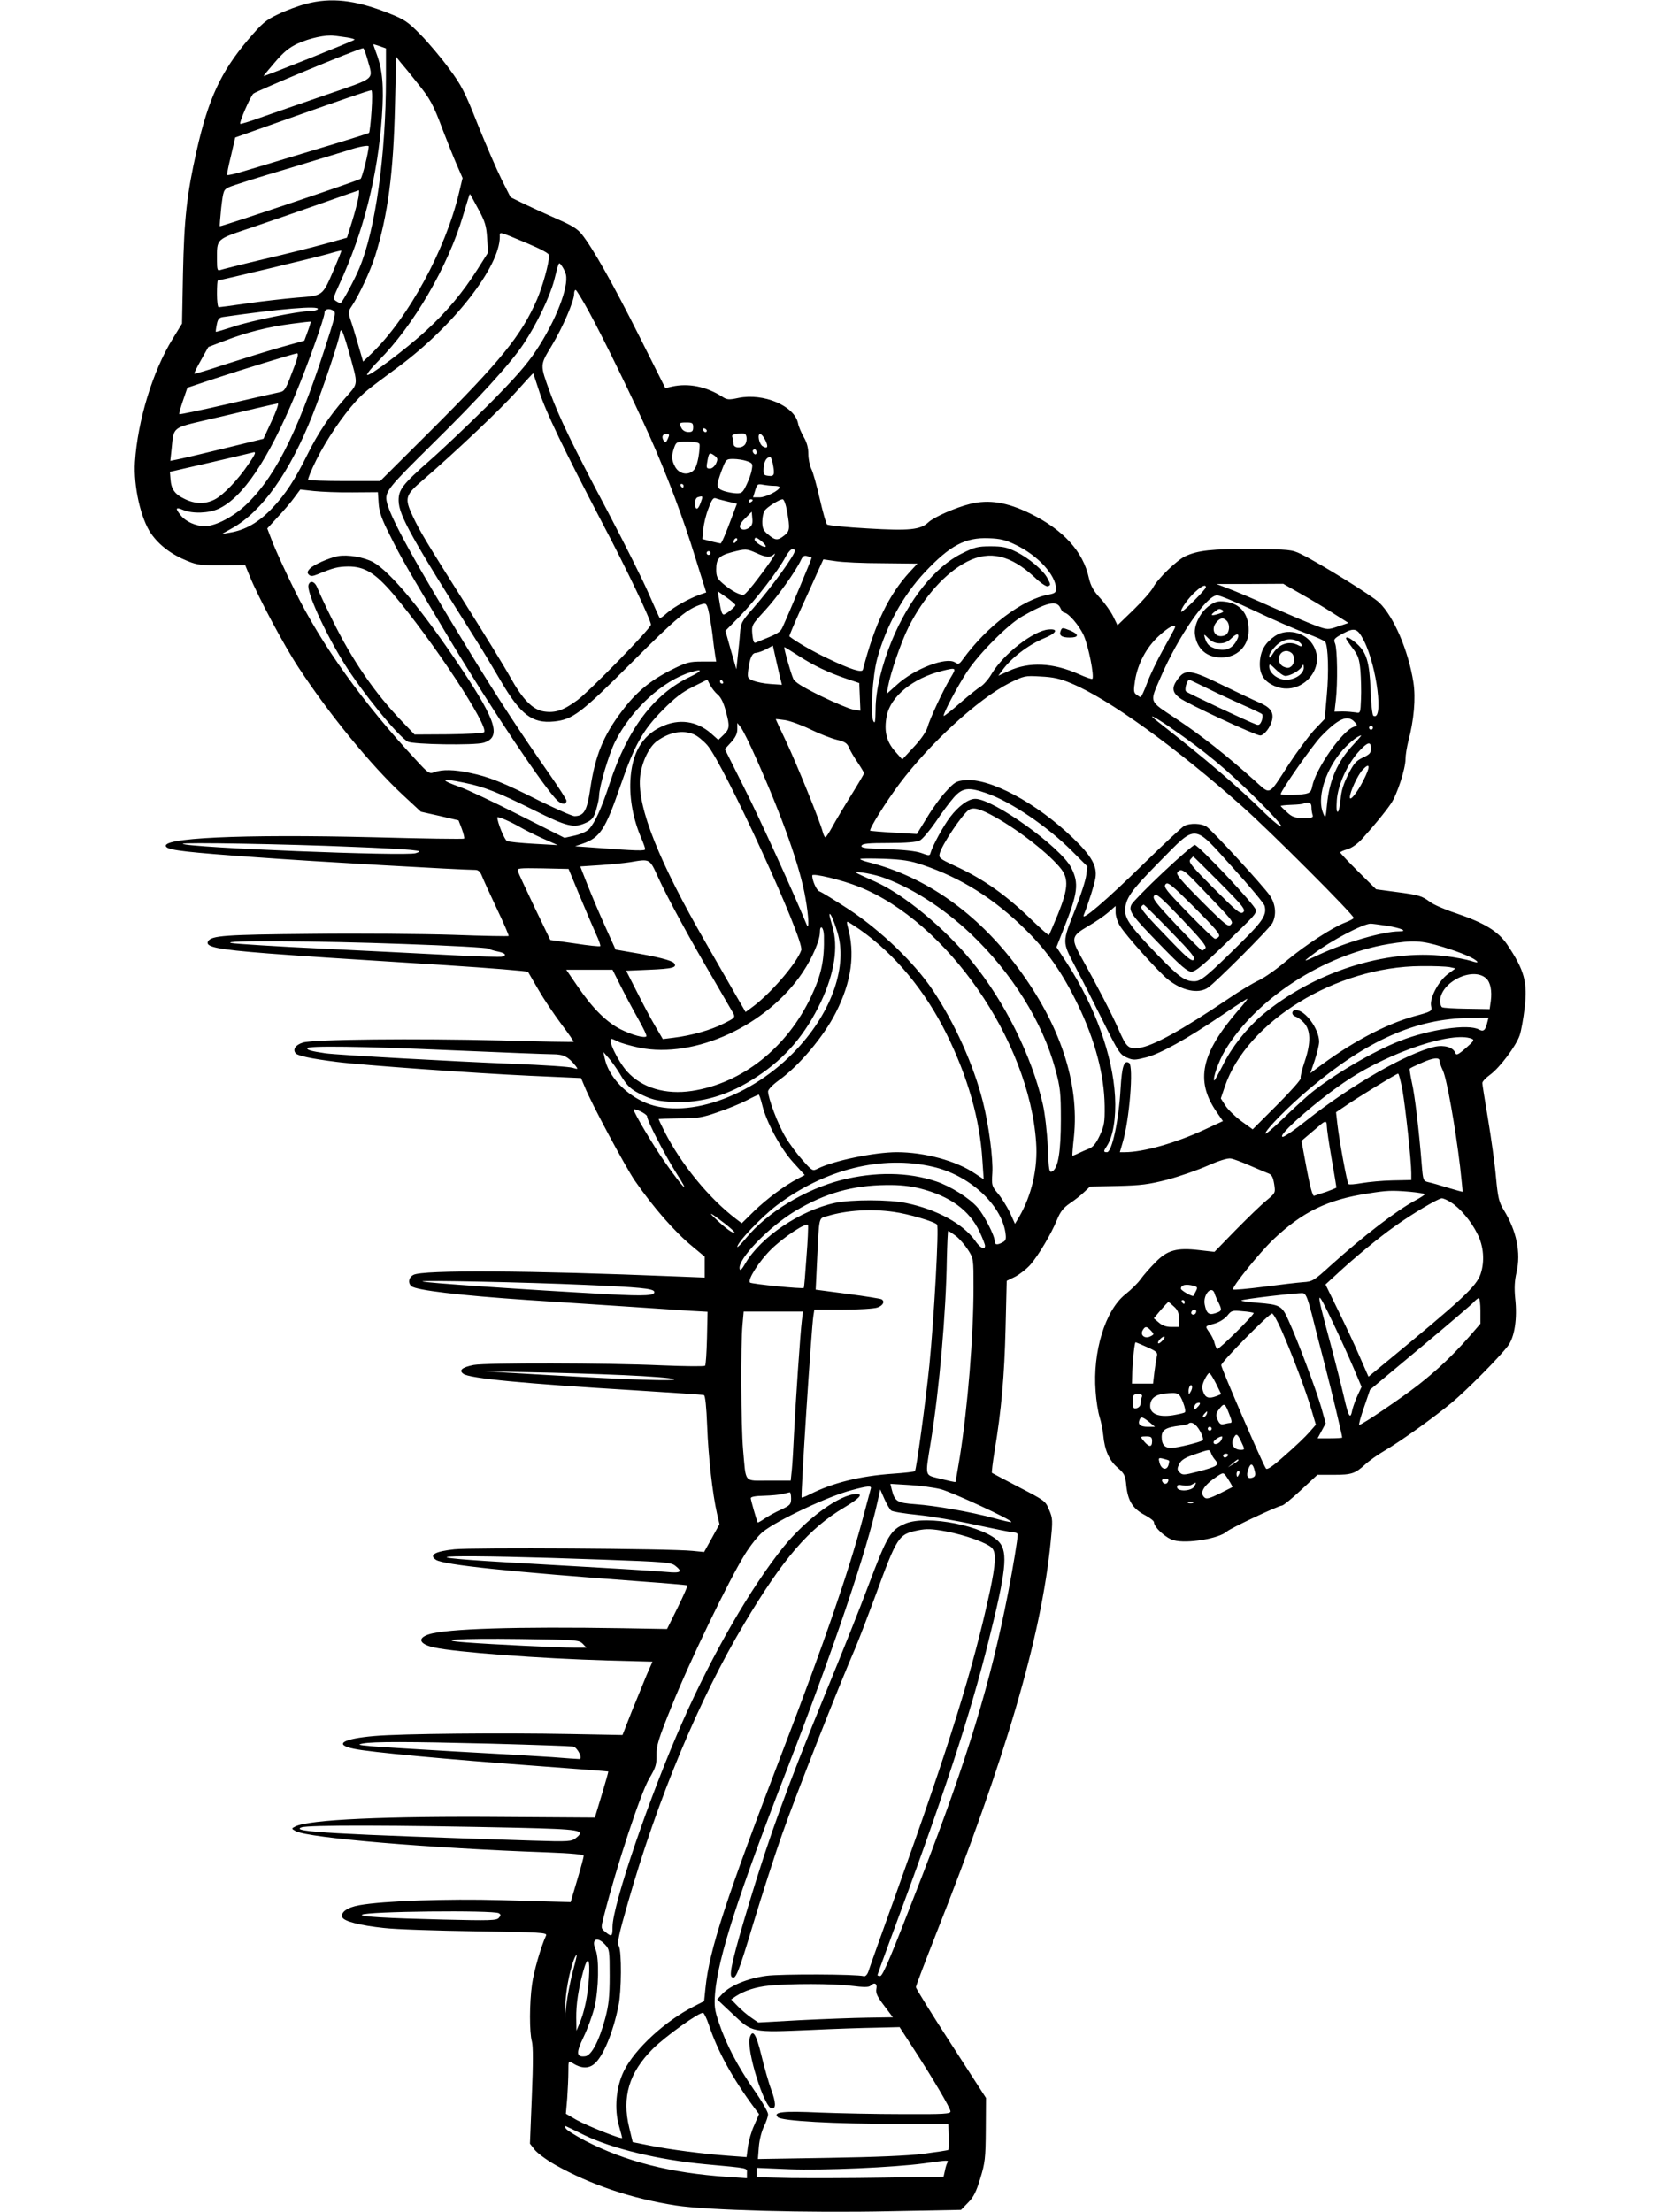 <?xml version="1.0" standalone="no"?>
<!DOCTYPE svg PUBLIC "-//W3C//DTD SVG 20010904//EN"
 "http://www.w3.org/TR/2001/REC-SVG-20010904/DTD/svg10.dtd">
<svg version="1.0" xmlns="http://www.w3.org/2000/svg"
 width="864pt" height="1152pt" viewBox="0 0 864 1152"
 preserveAspectRatio="xMidYMid meet">

<g transform="translate(0,1152) scale(0.1,-0.1)"
fill="#000000" stroke="none">
<path d="M1594 11500 c-39 -10 -104 -34 -145 -54 -66 -31 -83 -46 -159 -135
-141 -167 -205 -307 -266 -576 -51 -228 -65 -352 -71 -640 l-5 -260 -49 -80
c-104 -168 -182 -426 -196 -640 -8 -127 30 -296 84 -374 43 -61 106 -109 191
-143 49 -20 73 -23 178 -22 l121 1 23 -56 c42 -105 181 -366 256 -479 159
-242 375 -506 540 -660 l96 -89 98 -22 98 -23 17 -44 c9 -25 15 -48 12 -51 -3
-3 -214 0 -469 7 -689 17 -1129 -3 -1081 -51 17 -17 115 -28 465 -53 298 -22
1069 -66 1143 -66 16 0 26 -9 35 -32 7 -18 42 -95 78 -171 36 -75 63 -139 61
-141 -2 -2 -132 0 -289 6 -157 5 -490 8 -740 5 -447 -4 -518 -9 -536 -38 -18
-30 45 -43 312 -64 216 -16 285 -21 924 -61 234 -15 427 -31 430 -35 3 -5 27
-47 54 -93 27 -47 80 -126 118 -177 38 -50 67 -93 66 -94 -2 -2 -174 1 -383 7
-439 11 -972 6 -1027 -11 -39 -12 -55 -36 -38 -56 11 -13 80 -28 215 -45 133
-17 720 -59 1004 -72 l267 -12 19 -45 c31 -80 213 -419 261 -489 97 -140 207
-266 298 -341 l66 -55 0 -54 0 -55 -152 6 c-753 31 -1317 35 -1365 8 -25 -13
-30 -43 -10 -59 25 -21 252 -48 607 -72 364 -24 761 -50 845 -56 l90 -5 -3
-137 c-2 -75 -6 -140 -10 -144 -4 -4 -106 -3 -227 2 -283 13 -916 14 -978 2
-61 -12 -79 -28 -54 -46 31 -24 314 -51 892 -86 193 -12 355 -23 361 -25 7 -2
13 -61 17 -162 6 -161 28 -353 51 -454 l13 -56 -40 -73 -40 -72 -61 6 c-118
12 -1148 18 -1240 8 -102 -11 -134 -30 -95 -55 41 -26 382 -62 1079 -113 124
-9 227 -18 230 -20 2 -3 -21 -55 -51 -116 l-55 -111 -230 4 c-552 9 -919 -2
-1011 -32 -61 -20 -49 -51 27 -68 113 -25 556 -58 906 -68 l232 -6 -31 -71
c-16 -39 -51 -125 -78 -191 l-47 -120 -269 5 c-363 7 -883 2 -1021 -10 -168
-14 -217 -45 -107 -67 78 -17 487 -55 950 -89 204 -15 371 -28 373 -29 1 -1
-14 -55 -34 -121 l-36 -119 -466 3 c-621 5 -1027 -13 -1095 -50 -20 -10 -20
-11 4 -24 68 -35 689 -88 1307 -110 130 -5 192 -11 192 -18 0 -6 -15 -63 -34
-126 l-34 -115 -43 1 c-24 1 -168 4 -319 9 -281 8 -614 -4 -737 -26 -64 -11
-100 -37 -90 -63 8 -21 93 -43 217 -56 58 -7 273 -14 478 -17 340 -5 373 -7
366 -22 -28 -61 -64 -188 -73 -254 -14 -98 -14 -251 -1 -297 7 -23 7 -119 0
-284 l-10 -249 24 -31 c13 -17 61 -53 107 -79 184 -104 398 -176 629 -212 161
-25 685 -39 1115 -30 l370 7 36 37 c28 28 43 56 64 126 25 82 28 105 29 255
l1 165 -182 282 c-101 156 -183 288 -183 295 0 6 46 127 101 267 367 928 552
1557 601 2053 11 109 11 121 -8 165 -19 47 -23 49 -156 118 -75 39 -139 73
-142 75 -2 3 4 55 14 115 35 210 51 391 57 638 l6 247 45 22 c24 13 60 41 79
63 43 50 108 160 138 233 17 42 33 62 66 85 24 16 58 42 75 59 l31 29 144 3
c122 3 161 8 259 33 63 17 158 50 210 73 59 26 104 40 120 37 14 -2 59 -19
100 -37 41 -18 85 -36 97 -41 16 -6 23 -19 29 -55 7 -46 7 -46 -42 -87 -27
-22 -98 -91 -159 -153 l-110 -113 -79 9 c-118 14 -167 0 -229 -64 -28 -28 -62
-67 -77 -88 -15 -21 -51 -56 -79 -78 -105 -83 -171 -300 -155 -505 3 -49 13
-110 21 -135 8 -25 16 -67 19 -95 7 -77 31 -131 75 -168 35 -31 40 -40 45 -96
9 -78 34 -118 97 -151 26 -14 47 -30 47 -37 0 -26 62 -83 103 -94 70 -19 236
9 277 46 18 17 269 135 287 135 6 0 51 36 98 80 l86 80 85 0 c93 0 111 6 164
54 19 18 64 50 100 71 87 51 258 174 350 250 80 67 248 236 294 297 34 46 49
141 37 248 -5 53 -3 91 7 134 24 103 0 217 -67 326 -24 39 -30 63 -40 170 -6
69 -25 204 -41 300 -16 96 -30 182 -30 190 0 8 18 27 40 43 50 36 136 150 155
207 8 25 19 87 25 138 17 137 -1 200 -91 334 -47 69 -118 112 -268 163 -55 18
-115 44 -133 58 -44 32 -56 36 -177 52 l-104 14 -94 93 c-51 51 -93 95 -93 99
0 3 17 11 39 17 24 8 53 29 77 56 65 72 121 141 148 181 32 46 76 182 76 233
0 20 7 61 14 90 30 111 40 226 27 309 -26 165 -102 342 -178 415 -37 36 -310
205 -408 253 -48 23 -60 24 -255 26 -208 1 -282 -7 -348 -38 -45 -22 -143
-117 -167 -163 -10 -19 -56 -71 -102 -116 l-83 -80 -22 45 c-12 25 -43 69 -68
96 -36 39 -49 63 -59 105 -30 138 -133 251 -306 336 -121 59 -214 74 -312 50
-76 -19 -188 -68 -218 -96 -41 -39 -99 -45 -316 -32 -111 6 -207 16 -212 21
-5 5 -22 66 -38 135 -16 69 -35 139 -44 155 -8 17 -15 51 -15 77 0 32 -8 61
-24 88 -13 23 -27 55 -30 73 -20 90 -179 157 -309 131 -51 -11 -61 -10 -85 6
-83 53 -176 72 -262 53 l-35 -8 -137 273 c-135 269 -240 455 -298 528 -22 28
-53 47 -127 79 -54 24 -131 59 -171 78 l-73 36 -46 91 c-25 50 -81 179 -124
286 -68 172 -86 207 -151 294 -40 55 -107 134 -148 176 -68 69 -84 79 -170
113 -173 68 -296 81 -426 47z m214 -175 c24 -4 41 -9 38 -12 -7 -7 -470 -192
-473 -189 -1 1 25 33 58 71 45 53 74 77 119 98 63 29 148 47 190 41 14 -1 44
-6 68 -9z m171 -46 l31 -11 0 -156 c0 -397 -55 -789 -138 -987 -23 -56 -82
-167 -97 -183 -2 -2 -12 2 -23 9 -19 12 -19 14 15 88 126 272 201 567 222 877
11 154 3 241 -28 324 -10 27 -18 50 -17 50 2 0 17 -5 35 -11z m-66 -66 c31
-113 53 -94 -218 -188 -132 -45 -285 -99 -340 -118 -55 -20 -102 -34 -104 -32
-6 7 51 139 68 157 13 13 546 235 572 237 4 1 13 -25 22 -56z m258 -122 c70
-86 85 -114 137 -253 22 -57 53 -135 70 -174 l31 -71 -19 -79 c-70 -294 -262
-647 -453 -833 l-46 -44 -26 89 c-14 49 -32 108 -40 130 -12 38 -11 44 7 70
38 57 96 181 121 259 67 214 96 434 104 784 l6 255 24 -30 c14 -16 52 -62 84
-103z m-236 -148 c-4 -60 -10 -111 -13 -115 -4 -3 -131 -43 -282 -88 -151 -46
-315 -95 -365 -110 -49 -15 -91 -25 -92 -21 -2 3 7 48 20 100 l22 95 220 78
c307 109 478 168 489 168 5 0 5 -48 1 -107z m-15 -185 c0 -29 -34 -164 -42
-169 -18 -12 -729 -251 -733 -247 -2 1 2 45 7 96 11 91 12 94 42 108 17 8 150
50 296 93 146 44 292 89 325 99 52 18 105 27 105 20z m-53 -265 c-4 -21 -18
-77 -33 -125 l-27 -86 -111 -31 c-61 -17 -207 -54 -324 -81 -118 -28 -220 -54
-228 -57 -11 -4 -14 6 -14 50 0 118 -10 108 189 175 97 33 259 89 361 125 102
36 187 66 189 66 2 1 1 -16 -2 -36z m623 -60 c36 -66 43 -89 47 -153 l5 -75
-55 -87 c-76 -120 -161 -222 -266 -318 -106 -98 -304 -246 -309 -232 -2 6 25
39 60 74 182 183 362 492 440 757 18 61 34 111 35 111 1 0 21 -35 43 -77z
m258 -181 c73 -31 112 -52 112 -62 -1 -42 -33 -158 -63 -229 -82 -188 -188
-319 -561 -691 l-256 -255 -184 0 c-101 0 -187 3 -191 6 -3 4 16 51 43 105 52
104 136 228 205 304 43 47 57 58 222 180 286 211 528 521 528 677 0 28 -13 31
145 -35z m-1008 -133 c-62 -143 -55 -138 -195 -149 -66 -6 -182 -19 -258 -30
-76 -11 -143 -20 -148 -20 -5 0 -9 32 -9 70 0 39 2 70 5 70 13 0 516 121 575
138 36 11 66 18 68 17 1 -1 -16 -44 -38 -96z m1207 -28 c16 -65 -53 -243 -154
-395 -51 -77 -111 -145 -252 -287 -103 -102 -239 -231 -303 -287 -141 -124
-163 -152 -162 -210 2 -76 64 -188 411 -737 28 -44 82 -134 121 -201 103 -176
164 -223 278 -211 97 10 140 43 404 307 235 235 290 281 367 304 19 6 23 2 32
-31 5 -21 15 -76 21 -123 5 -47 12 -98 15 -115 l5 -30 -73 0 c-66 0 -82 -4
-158 -42 -112 -56 -186 -117 -260 -216 -97 -127 -140 -234 -165 -405 -17 -114
-32 -141 -82 -142 -12 0 -95 37 -185 81 -186 94 -261 124 -359 144 -82 18
-146 19 -185 4 -27 -10 -31 -8 -96 63 -272 292 -493 600 -632 883 -47 94 -97
205 -114 247 l-29 76 54 59 c30 32 69 77 86 101 l32 43 70 -8 c39 -4 130 -8
202 -7 l132 1 4 -59 c3 -45 16 -82 61 -170 57 -115 81 -156 315 -548 209 -348
490 -768 555 -829 24 -22 47 -22 47 0 0 6 -40 68 -88 137 -155 222 -268 395
-405 619 -297 484 -431 728 -444 806 -7 48 12 71 238 294 236 232 408 420 475
521 69 104 137 245 160 332 26 102 23 98 40 75 8 -11 18 -31 21 -44z m120
-194 c71 -129 233 -461 318 -652 90 -202 173 -423 235 -625 l58 -185 -32 -11
c-58 -21 -135 -64 -171 -95 -20 -18 -37 -30 -39 -28 -2 2 -27 58 -56 124 -28
66 -125 260 -215 431 -186 351 -252 489 -300 619 -54 149 -54 141 9 246 56 93
116 231 116 269 0 11 3 20 8 20 4 0 35 -51 69 -113z m-1412 13 c-3 -5 -21 -10
-40 -10 -60 0 -307 -50 -399 -81 -49 -16 -90 -28 -92 -27 -1 2 1 19 5 38 5 27
12 36 31 39 297 43 507 61 495 41z m83 -9 c11 -6 7 -28 -18 -107 -155 -494
-275 -742 -431 -895 -67 -67 -165 -119 -222 -119 -48 0 -101 24 -127 58 -29
36 -25 43 15 26 48 -20 132 -17 182 6 126 57 260 255 401 595 65 156 152 400
152 425 0 21 24 27 48 11z m-135 -106 l-18 -49 -132 -37 c-73 -21 -201 -61
-285 -88 -84 -28 -154 -49 -156 -47 -2 2 14 34 35 71 l38 68 89 34 c112 43
224 71 346 87 52 7 96 12 98 11 1 -1 -5 -24 -15 -50z m214 -107 c50 -182 52
-158 -22 -244 -77 -87 -139 -180 -191 -285 -69 -139 -116 -211 -185 -284 -72
-76 -142 -116 -224 -129 l-40 -7 55 31 c155 87 300 291 418 590 54 136 142
399 142 424 0 9 4 16 8 16 5 0 22 -51 39 -112z m-283 -74 c-47 -125 -50 -131
-80 -137 -16 -3 -139 -31 -273 -62 -134 -31 -245 -54 -247 -52 -2 2 6 34 19
71 l23 67 119 40 c169 56 438 138 452 139 8 0 4 -22 -13 -66z m1275 -134 c34
-106 126 -297 325 -678 132 -250 256 -511 256 -535 0 -19 -318 -345 -383 -393
-72 -53 -115 -68 -174 -59 -59 9 -111 62 -177 181 -27 49 -129 215 -226 369
-219 347 -242 386 -281 468 -43 93 -39 108 51 185 172 148 411 375 490 464 47
53 86 95 87 94 1 -1 15 -44 32 -96z m-1394 -152 l-43 -93 -208 -51 c-115 -28
-224 -54 -243 -57 l-34 -7 7 65 c11 113 3 106 182 148 88 20 204 48 259 61 55
13 105 24 112 25 6 1 -8 -41 -32 -91z m2195 -33 c0 -20 -5 -25 -25 -25 -14 0
-29 8 -35 19 -15 29 -13 31 25 31 31 0 35 -3 35 -25z m71 -18 c-1 -12 -15 -9
-19 4 -3 6 1 10 8 8 6 -3 11 -8 11 -12z m198 -73 c-18 -21 -59 -18 -59 5 0 11
-3 26 -6 35 -4 11 3 15 33 18 33 3 38 0 41 -20 2 -13 -2 -30 -9 -38z m-401 31
c-8 -19 -14 -22 -20 -13 -14 22 -9 38 12 38 17 0 18 -3 8 -25z m507 -6 c18
-35 13 -49 -13 -33 -19 12 -29 64 -13 64 6 0 18 -14 26 -31z m-342 -22 c2 -6
0 -38 -6 -71 -8 -41 -17 -62 -33 -72 -30 -21 -71 -8 -89 27 -18 34 -19 55 -4
98 11 30 13 31 69 31 37 0 60 -4 63 -13z m297 -43 c0 -8 -4 -12 -10 -9 -5 3
-10 10 -10 16 0 5 5 9 10 9 6 0 10 -7 10 -16z m-2646 -61 c-54 -81 -132 -162
-176 -184 -49 -25 -101 -24 -155 2 -53 25 -71 51 -75 103 l-3 39 209 48 c115
27 214 50 220 52 23 8 18 -5 -20 -60z m2429 43 c15 -12 16 -18 6 -40 -7 -14
-20 -26 -31 -26 -20 0 -21 3 -12 49 7 35 11 36 37 17z m301 -37 c12 -60 9 -71
-21 -67 -26 3 -28 6 -26 42 3 35 15 55 34 56 4 0 9 -14 13 -31z m-135 10 c31
-11 32 -14 26 -46 -3 -20 -16 -55 -28 -79 -18 -38 -25 -44 -51 -43 -17 0 -47
6 -66 12 -41 15 -42 25 -10 111 21 54 22 56 59 56 21 0 53 -5 70 -11z m-329
-129 c0 -5 -2 -10 -4 -10 -3 0 -8 5 -11 10 -3 6 -1 10 4 10 6 0 11 -4 11 -10z
m471 0 c16 0 29 -3 29 -7 0 -17 -72 -53 -104 -53 l-34 0 11 36 c10 33 13 35
40 30 16 -3 42 -6 58 -6z m-382 -88 c-14 -40 -29 -41 -29 -3 0 20 6 31 18 33
23 6 24 5 11 -30z m142 6 l47 -11 -23 -61 c-34 -92 -57 -146 -62 -146 -2 0
-25 5 -50 11 l-45 12 5 51 c2 28 14 77 27 109 17 46 25 57 38 52 10 -4 38 -11
63 -17z m129 8 c0 -3 -4 -8 -10 -11 -5 -3 -10 -1 -10 4 0 6 5 11 10 11 6 0 10
-2 10 -4z m179 -59 c16 -91 14 -103 -15 -126 -34 -27 -46 -26 -83 5 -26 21
-31 33 -31 68 0 23 6 49 13 58 14 19 77 58 93 58 7 0 17 -28 23 -63z m-196
-84 c-9 -8 -24 -12 -32 -11 -27 5 -23 28 11 60 l33 33 3 -35 c3 -24 -2 -38
-15 -47z m-71 -75 c-7 -7 -12 -8 -12 -2 0 14 12 26 19 19 2 -3 -1 -11 -7 -17z
m137 1 c13 -11 21 -22 18 -26 -8 -7 -57 24 -57 37 0 15 12 12 39 -11z m1322
-17 c116 -56 208 -157 209 -229 0 -18 -7 -23 -37 -29 -137 -24 -323 -164 -449
-338 -18 -25 -23 -27 -41 -15 -47 29 -211 -34 -301 -116 l-54 -48 7 39 c14 73
67 229 107 309 79 157 192 283 306 341 117 59 226 33 350 -82 30 -29 61 -50
69 -47 16 6 16 8 -2 42 -21 41 -98 106 -164 138 -46 23 -69 28 -132 28 -67 0
-83 -4 -151 -38 -138 -68 -275 -239 -363 -452 -53 -128 -85 -262 -85 -359 -1
-63 -3 -77 -11 -62 -18 29 -5 238 20 328 46 168 134 327 247 448 132 140 211
182 334 177 60 -2 88 -9 141 -35z m-1352 -42 c50 -23 72 -25 91 -7 21 19 -17
-40 -83 -126 -32 -43 -65 -81 -72 -83 -17 -7 -66 19 -110 57 -30 26 -35 38
-35 73 0 56 14 72 80 90 73 19 78 19 129 -4z m201 13 c0 -23 -125 -195 -218
-301 -60 -68 -64 -76 -68 -130 -2 -31 -8 -86 -12 -122 l-7 -65 -29 100 -28
100 74 75 c80 82 203 241 238 308 12 23 28 42 36 42 8 0 14 -3 14 -7z m-440
-13 c0 -5 -4 -10 -10 -10 -5 0 -10 5 -10 10 0 6 5 10 10 10 6 0 10 -4 10 -10z
m527 -24 c2 -2 -118 -289 -151 -361 -13 -29 -22 -34 -142 -82 -8 -3 -13 13
-16 44 -4 47 -3 49 65 123 67 73 162 207 188 263 10 21 17 26 33 21 12 -4 22
-7 23 -8z m369 -29 l182 -2 -39 -42 c-111 -121 -182 -269 -245 -510 -4 -18
-62 0 -181 57 -81 38 -163 86 -202 116 -2 2 25 65 59 141 35 76 75 165 90 199
l28 61 63 -9 c35 -6 146 -11 245 -11z m2178 -159 c50 -28 127 -74 170 -102
l79 -50 -54 -18 c-53 -18 -55 -18 -114 3 -33 12 -136 56 -230 97 -93 42 -197
86 -230 98 l-60 23 174 0 174 1 91 -52z m-494 34 c0 -12 -122 -133 -128 -128
-8 9 38 74 74 105 34 31 54 39 54 23z m-2450 -93 c0 -9 -50 -49 -61 -49 -9 0
-15 19 -24 78 l-7 43 46 -32 c25 -18 46 -36 46 -40z m2704 -30 c94 -45 214
-97 266 -116 52 -19 98 -39 102 -46 15 -24 19 -158 8 -276 l-11 -125 -57 -60
c-30 -34 -89 -113 -130 -176 -110 -170 -92 -161 -181 -82 -145 130 -277 234
-404 318 -147 98 -141 81 -83 216 92 214 240 428 295 428 13 0 100 -36 195
-81z m-1012 16 c6 -14 15 -25 19 -25 22 0 79 -66 103 -119 25 -56 56 -214 45
-226 -3 -3 -35 8 -70 24 -135 60 -258 66 -365 17 l-55 -25 20 27 c46 65 138
135 218 168 65 26 78 51 24 46 -79 -6 -235 -128 -296 -230 -16 -28 -42 -57
-56 -66 -14 -8 -63 -47 -108 -86 -45 -40 -84 -70 -86 -68 -7 6 73 157 122 231
63 95 213 246 288 288 128 73 178 84 197 44z m598 -101 c0 -3 -27 -53 -60
-112 -33 -59 -72 -140 -86 -179 -15 -40 -30 -73 -34 -73 -3 0 -13 6 -22 13
-14 10 -15 21 -7 72 14 89 60 175 125 234 48 44 84 64 84 45z m984 -72 c67
-133 103 -422 48 -389 -5 4 -12 64 -14 134 -6 147 -21 196 -74 243 -32 27 -54
38 -54 25 0 -3 15 -25 34 -50 29 -38 35 -55 41 -117 3 -40 5 -107 3 -148 -3
-74 -3 -75 -28 -70 -14 2 -44 5 -68 5 l-42 -1 7 61 c10 86 8 266 -4 294 -9 22
-6 26 41 52 62 33 76 27 110 -39z m-3038 -203 l6 -25 -59 4 c-32 2 -72 10 -90
17 -30 13 -31 15 -26 57 8 62 20 88 40 88 10 1 34 9 53 19 l35 19 17 -76 c10
-43 20 -89 24 -103z m94 125 c78 -50 152 -86 250 -119 l65 -22 3 -72 3 -72
-38 6 c-21 4 -97 36 -169 71 -97 48 -134 71 -143 90 -14 32 -51 164 -46 164 3
0 36 -21 75 -46z m789 -116 c-41 -70 -106 -210 -119 -256 -6 -22 -35 -64 -71
-102 l-60 -65 -39 44 c-44 51 -57 105 -42 183 20 101 135 196 287 234 77 19
78 18 44 -38z m-1354 8 c-189 -89 -327 -272 -420 -556 -41 -126 -76 -203 -107
-237 -12 -13 -44 -27 -74 -34 l-54 -12 -238 120 c-130 66 -266 130 -302 143
-114 40 -107 50 17 24 104 -21 175 -49 364 -143 174 -87 208 -95 274 -64 29
14 38 26 50 67 8 27 15 59 15 72 0 46 50 214 83 281 86 170 248 319 396 363
62 19 60 7 -4 -24z m1985 -35 c193 -80 544 -333 888 -639 148 -131 582 -566
582 -582 0 -4 -20 -15 -44 -24 -68 -26 -207 -117 -307 -200 -49 -42 -113 -87
-143 -101 -30 -14 -99 -55 -153 -92 -250 -169 -400 -251 -471 -260 -56 -6 -65
2 -107 97 -32 75 -116 236 -187 363 -62 110 -61 121 27 173 37 21 84 53 106
72 l39 34 0 -34 c0 -18 10 -50 23 -70 29 -48 199 -238 249 -278 73 -59 158
-77 208 -44 41 27 320 307 336 336 23 43 18 100 -13 145 -36 52 -298 337 -329
358 -27 18 -86 20 -117 4 -12 -7 -107 -95 -212 -198 -194 -190 -326 -303 -311
-266 24 59 55 157 61 193 10 61 -20 115 -118 209 -190 183 -434 313 -562 300
-44 -4 -54 -10 -97 -57 -27 -28 -72 -90 -100 -137 l-53 -86 -120 7 c-66 4
-121 9 -123 10 -7 8 81 149 152 244 159 212 410 442 571 524 79 39 82 40 165
35 65 -3 102 -11 160 -36z m-1842 -58 c17 -15 31 -43 43 -90 21 -77 19 -90
-16 -123 l-24 -23 -37 33 c-75 66 -168 79 -259 36 -102 -47 -155 -140 -162
-281 -5 -96 15 -203 57 -300 11 -26 20 -51 20 -57 0 -10 -42 -9 -280 9 l-85 6
38 13 c92 32 119 73 197 299 74 214 117 292 220 396 64 65 103 95 160 123 l74
37 14 -28 c8 -15 25 -38 40 -50z m27 67 c3 -5 1 -10 -4 -10 -6 0 -11 5 -11 10
0 6 2 10 4 10 3 0 8 -4 11 -10z m2328 -237 c185 -127 296 -219 464 -386 67
-66 119 -125 116 -130 -3 -5 -40 24 -82 65 -155 152 -308 282 -561 480 -61 47
-23 30 63 -29z m-1873 -11 c47 -23 109 -47 137 -54 43 -10 55 -18 65 -42 6
-16 27 -51 45 -77 18 -27 33 -52 33 -56 0 -3 -31 -56 -69 -117 -38 -61 -82
-135 -97 -163 -16 -29 -32 -53 -35 -53 -4 0 -10 12 -14 27 -12 50 -137 358
-191 472 -30 63 -54 115 -54 116 0 1 21 -1 48 -5 26 -4 85 -25 132 -48z m2834
39 c17 -18 16 -19 -3 -26 -60 -19 -199 -218 -217 -310 -5 -27 -12 -34 -36 -39
-36 -7 -128 -8 -128 -1 0 17 162 249 208 298 91 95 140 117 176 78z m-3116
-190 c139 -312 230 -570 257 -729 17 -94 20 -171 6 -137 -68 166 -244 552
-324 710 l-102 204 32 35 c23 25 33 46 33 68 l0 33 19 -24 c10 -13 46 -85 79
-160z m3212 159 c0 -5 -4 -10 -10 -10 -5 0 -10 5 -10 10 0 6 5 10 10 10 6 0
10 -4 10 -10z m-3537 -34 c18 -7 50 -33 71 -57 87 -101 507 -1017 489 -1067
-25 -71 -165 -232 -260 -300 l-30 -22 -51 88 c-27 48 -98 170 -156 272 -243
421 -355 701 -343 858 6 76 46 163 89 193 65 47 134 59 191 35z m3435 -54
c-83 -88 -125 -185 -137 -312 -7 -72 -8 -74 -20 -45 -32 75 6 210 88 313 35
44 92 92 110 92 2 0 -16 -21 -41 -48z m92 -20 c0 -23 -7 -31 -42 -47 -36 -17
-48 -31 -77 -89 -24 -47 -36 -86 -39 -127 -3 -33 -9 -62 -14 -66 -7 -4 -9 17
-6 59 5 79 55 190 116 256 45 49 62 53 62 14z m-40 -167 c-32 -63 -70 -110
-70 -87 0 28 42 118 67 144 39 41 41 17 3 -57z m-1964 -65 c128 -44 320 -174
448 -303 l79 -79 -6 -46 c-3 -26 -28 -103 -55 -172 -72 -182 -72 -170 0 -308
34 -64 99 -193 145 -285 77 -155 86 -169 121 -184 34 -15 42 -14 102 1 73 19
210 95 395 220 66 45 125 83 130 85 6 2 -15 -25 -46 -60 -194 -224 -225 -366
-114 -528 l34 -49 -97 -45 c-149 -69 -318 -117 -414 -117 l-26 0 14 48 c36
117 59 402 34 417 -26 16 -37 -17 -44 -132 -9 -166 -45 -333 -71 -333 -19 0
-19 5 0 33 32 49 48 147 42 257 -12 214 -104 469 -250 694 l-55 84 37 94 c75
188 81 238 40 319 -54 107 -405 359 -500 359 -36 0 -87 -37 -131 -95 -35 -46
-91 -148 -102 -187 -4 -15 -8 -15 -48 0 -28 10 -91 17 -180 20 -111 3 -136 7
-131 18 4 11 34 14 142 14 89 0 145 5 161 13 14 7 51 51 83 97 31 47 74 104
95 128 45 50 75 54 168 22z m1694 -74 c0 -13 3 -31 6 -40 5 -13 -3 -16 -47
-16 -46 1 -59 5 -86 30 -18 16 -33 31 -33 33 0 2 26 5 57 6 32 1 60 4 62 7 2
2 13 4 23 4 12 0 18 -7 18 -24z m-1645 -52 c128 -72 285 -196 342 -270 39 -52
35 -105 -17 -234 -24 -58 -45 -107 -47 -109 -2 -3 -38 29 -81 70 -140 137
-259 221 -409 290 -79 37 -85 41 -79 65 11 44 116 202 151 226 23 17 62 6 140
-38z m-2477 -51 c24 -14 78 -41 120 -60 l77 -34 -125 7 c-69 4 -132 10 -140
15 -13 6 -50 98 -50 122 0 8 66 -20 118 -50z m3714 -213 c87 -96 161 -185 164
-197 12 -46 -8 -78 -114 -183 -187 -185 -217 -210 -252 -210 -49 0 -79 21
-193 139 -134 139 -167 184 -167 228 0 63 28 103 178 255 198 200 173 202 384
-32z m-4587 110 c138 -5 275 -13 305 -16 53 -6 54 -7 25 -17 -49 -17 -1195 29
-1213 49 -8 8 534 -1 883 -16z m2970 -94 c201 -68 373 -176 537 -338 111 -109
192 -225 273 -393 89 -185 136 -364 138 -524 1 -84 -2 -103 -25 -153 -19 -41
-35 -61 -55 -69 -15 -6 -41 -17 -57 -25 -16 -8 -30 -13 -31 -12 -1 2 2 46 8
98 29 281 -72 585 -293 882 -210 283 -480 473 -777 548 -24 6 -43 13 -43 17 0
3 55 3 123 1 98 -4 138 -10 202 -32z m-1376 -68 c47 -103 169 -327 296 -543
45 -77 87 -150 94 -162 11 -21 7 -25 -50 -53 -66 -34 -170 -63 -261 -74 l-56
-7 -40 68 c-22 37 -65 118 -95 178 l-56 110 117 5 c125 5 151 12 132 35 -12
14 -90 34 -229 57 l-75 13 -54 120 c-30 66 -71 163 -92 216 l-38 97 107 7 c58
4 126 11 151 15 107 18 102 21 149 -82z m-410 -93 c32 -77 70 -166 85 -199 15
-32 25 -61 22 -63 -2 -3 -62 3 -132 14 l-128 18 -82 170 c-44 93 -84 178 -87
188 -6 16 3 17 129 15 l135 -3 58 -140z m1567 100 c152 -51 324 -160 469 -297
215 -204 375 -460 442 -709 25 -93 28 -121 28 -259 0 -166 -14 -254 -45 -270
-16 -8 -18 2 -23 128 -4 78 -15 174 -26 222 -58 251 -198 534 -371 745 -142
173 -351 346 -500 413 -124 56 -120 53 -69 48 25 -3 68 -13 95 -21z m-112 -53
c458 -183 885 -799 922 -1330 10 -135 -23 -277 -89 -390 l-21 -35 -27 60 c-16
32 -44 77 -62 98 -32 38 -33 43 -29 106 5 73 -19 254 -49 371 -48 191 -146
409 -260 580 -95 143 -272 313 -439 423 -74 48 -142 90 -152 93 -14 3 -38 55
-38 83 0 14 158 -24 244 -59z m-113 -236 c54 -174 -27 -411 -208 -606 -237
-257 -596 -379 -808 -275 -99 48 -176 135 -195 221 l-8 36 29 -33 c16 -19 41
-54 56 -79 40 -68 59 -85 126 -116 48 -22 82 -29 150 -32 153 -8 295 35 442
133 148 98 250 219 331 389 70 149 91 286 59 392 -8 27 -15 54 -15 59 0 22 21
-23 41 -89z m116 14 c183 -128 341 -319 453 -545 110 -223 173 -443 186 -655
l7 -101 -47 31 c-96 65 -262 110 -405 110 -117 0 -333 -45 -413 -86 -26 -13
-28 -12 -78 44 -28 31 -69 86 -90 122 -39 65 -90 202 -90 237 1 10 25 35 57
58 105 75 234 229 296 352 82 161 102 308 61 451 -3 12 -4 22 -1 22 4 0 32
-18 64 -40z m2746 19 c75 -12 112 -29 64 -29 -84 0 -279 -57 -417 -121 -89
-42 -90 -41 -25 7 89 67 253 153 293 154 7 0 46 -5 85 -11z m-2932 -51 c3
-129 -13 -203 -66 -316 -126 -268 -360 -453 -621 -493 -138 -21 -261 16 -338
101 -49 55 -104 170 -81 170 4 0 18 -6 34 -14 15 -8 65 -22 111 -32 289 -58
664 115 850 392 51 76 90 168 90 209 0 44 20 27 21 -17z m-2183 -44 c234 -8
431 -19 437 -24 5 -4 27 -11 48 -15 39 -8 49 -20 20 -27 -10 -2 -126 1 -258 8
-132 7 -436 22 -675 34 -239 11 -453 25 -475 29 -69 15 445 12 903 -5z m5406
-15 c101 -31 170 -61 180 -78 3 -5 -12 -2 -33 5 -22 7 -82 19 -133 25 -312 38
-690 -84 -957 -309 -79 -68 -157 -166 -203 -260 -23 -45 -43 -81 -44 -79 -10
9 23 102 56 157 160 268 511 497 851 554 129 21 171 19 283 -15z m35 -105 l31
-7 -39 -29 c-49 -36 -96 -125 -88 -166 6 -28 5 -29 -91 -55 -152 -43 -331
-139 -509 -274 l-29 -22 23 67 c12 37 23 81 23 97 0 66 -72 165 -121 165 -24
0 -25 -27 -1 -34 11 -4 29 -17 42 -31 36 -38 38 -104 6 -199 -15 -44 -25 -85
-22 -91 2 -7 -53 -69 -123 -139 l-127 -127 -61 44 c-33 25 -70 61 -82 81 l-23
36 21 62 c115 339 580 625 1022 627 64 1 131 -2 148 -5z m-4318 -96 c23 -46
64 -123 91 -171 28 -49 48 -91 44 -94 -10 -10 -74 7 -134 37 -74 38 -144 107
-222 221 l-61 89 120 0 121 0 41 -82z m4509 37 c22 -20 31 -64 24 -118 l-6
-42 -119 2 c-65 1 -123 4 -129 8 -5 3 -10 17 -10 31 0 99 170 183 240 119z m5
-232 c-9 -39 -20 -47 -43 -34 -55 30 -256 1 -410 -59 -140 -54 -355 -181 -472
-278 -30 -26 -94 -84 -142 -131 -49 -47 -88 -80 -88 -74 0 19 121 142 233 236
299 251 553 363 831 366 l98 1 -7 -27z m-81 -82 c16 -6 12 -12 -30 -49 -43
-37 -50 -39 -56 -23 -10 27 -58 41 -106 30 -143 -32 -436 -200 -667 -383 -60
-48 -115 -86 -124 -86 -39 0 189 199 344 300 222 145 540 250 639 211z m-5294
-61 c250 -11 480 -20 510 -20 55 0 80 -13 119 -62 12 -16 11 -17 -15 -9 -16 6
-155 15 -309 21 -306 12 -916 46 -980 55 -74 11 -95 17 -95 26 0 14 275 11
770 -11z m5127 -54 c0 -8 8 -31 18 -52 20 -43 65 -297 89 -499 8 -71 14 -130
13 -131 -1 -1 -36 9 -77 21 -41 13 -87 26 -102 29 -25 6 -27 10 -33 83 -15
189 -37 373 -52 436 -8 38 -13 70 -11 72 2 3 29 16 59 29 61 28 96 32 96 12z
m-193 -153 c16 -92 46 -369 46 -432 l0 -36 -98 -2 c-53 -1 -125 -8 -160 -14
-35 -6 -66 -9 -69 -5 -8 7 -48 227 -58 312 l-7 62 49 33 c59 41 266 168 274
168 4 1 14 -38 23 -86z m-3335 -75 c22 -91 95 -227 161 -300 l61 -67 -38 -20
c-66 -34 -161 -105 -227 -169 l-63 -62 -29 22 c-141 107 -287 286 -373 455
-17 34 -31 64 -31 65 0 2 48 3 108 4 93 0 119 4 199 32 51 17 119 45 150 61
32 17 61 30 64 31 3 0 11 -24 18 -52z m-599 -61 c0 -23 92 -201 153 -297 76
-118 39 -83 -58 55 -62 88 -165 262 -165 277 0 4 16 0 35 -9 19 -9 35 -21 35
-26z m3540 -51 c0 -14 11 -90 25 -170 14 -80 25 -147 25 -150 0 -2 -24 -12
-52 -22 -29 -9 -58 -19 -64 -21 -8 -3 -21 46 -39 141 l-27 145 33 28 c18 15
45 38 59 50 32 29 40 28 40 -1z m-2051 -212 c187 -43 353 -193 377 -341 5 -35
3 -43 -14 -52 -29 -16 -42 -14 -42 7 0 28 -55 135 -89 174 -42 49 -143 112
-216 136 -146 49 -317 51 -493 7 -190 -49 -385 -167 -498 -304 -24 -29 -44
-49 -44 -44 0 24 124 154 205 216 251 189 549 263 814 201z m-67 -113 c156
-40 256 -113 309 -224 16 -34 29 -68 29 -74 0 -25 -26 -12 -53 28 -62 86 -198
161 -357 194 -89 19 -284 19 -371 1 -181 -39 -385 -176 -466 -313 -20 -35 -29
-43 -31 -30 -10 51 153 219 290 301 155 93 298 133 474 135 70 1 124 -5 176
-18z m2551 -17 c43 -4 77 -10 77 -13 0 -3 -21 -17 -47 -31 -98 -52 -271 -185
-442 -339 -89 -81 -96 -85 -145 -88 -28 -2 -120 -13 -205 -24 -84 -11 -156
-17 -159 -14 -10 9 137 192 211 262 150 142 280 206 491 238 99 16 123 17 219
9z m213 -55 c47 -29 105 -97 138 -164 33 -64 39 -143 17 -209 -23 -66 -92
-130 -515 -478 l-69 -57 -47 107 c-25 59 -76 167 -112 240 l-65 133 61 56 c86
80 221 192 300 247 87 63 227 146 245 146 7 0 29 -9 47 -21z m-2901 -50 c75
-10 211 -50 225 -66 11 -12 -16 -495 -40 -733 -20 -196 -67 -537 -75 -551 -3
-3 -53 -9 -112 -13 -173 -12 -316 -47 -436 -108 -22 -11 -40 -18 -42 -16 -6 6
51 885 61 946 l5 32 148 0 c82 0 162 5 180 11 30 10 41 32 22 43 -5 3 -84 16
-176 28 l-167 22 7 146 c12 247 7 223 56 238 100 30 227 38 344 21z m-877 -63
c28 -22 49 -42 47 -44 -7 -7 -44 20 -95 68 -49 46 -31 37 48 -24z m422 -173
c-6 -87 -12 -159 -14 -160 -6 -6 -271 20 -280 28 -15 13 47 111 110 173 65 64
186 144 192 126 2 -6 -1 -81 -8 -167z m778 111 c19 -15 47 -47 63 -72 29 -45
29 -47 29 -196 0 -253 -30 -621 -71 -881 -12 -71 -22 -131 -23 -132 -2 -2 -36
6 -77 16 -86 22 -82 4 -51 196 44 270 79 673 83 948 2 81 5 147 7 147 3 0 21
-12 40 -26z m-1931 -255 c281 -12 355 -19 360 -35 7 -21 -46 -24 -234 -14
-437 24 -967 60 -973 67 -7 7 531 -4 847 -18z m3170 -5 c19 -5 21 -9 11 -28
-6 -11 -12 -22 -13 -24 -5 -6 -65 28 -65 37 0 20 25 26 67 15z m109 -41 c3
-10 12 -31 20 -46 19 -39 18 -44 -15 -55 -35 -12 -48 -2 -57 45 -10 52 38 104
52 56z m505 -103 c14 -58 45 -177 68 -265 35 -135 91 -369 91 -381 0 -2 -29
-4 -64 -4 l-64 0 21 39 21 39 -23 83 c-27 93 -122 347 -170 452 -35 79 -43 83
-165 93 -48 4 -84 9 -81 12 6 7 290 40 319 38 16 -1 24 -19 47 -106z m114 -54
c35 -73 82 -177 105 -231 l41 -97 -21 -45 c-11 -24 -23 -58 -27 -74 -10 -53
-19 -40 -42 59 -12 53 -46 188 -76 300 -75 278 -74 285 20 88z m765 68 l0 -67
-57 -66 c-85 -97 -167 -175 -268 -254 -89 -69 -292 -207 -306 -207 -4 0 7 41
25 92 l31 91 260 217 c143 119 269 227 279 238 11 12 23 22 28 22 4 0 8 -30 8
-66z m-1540 46 c0 -5 -2 -10 -4 -10 -3 0 -8 5 -11 10 -3 6 -1 10 4 10 6 0 11
-4 11 -10z m-56 -24 c20 -18 26 -33 26 -65 l0 -41 -39 0 c-27 0 -48 7 -66 23
l-26 22 36 43 c20 23 38 42 40 42 2 0 15 -11 29 -24z m116 -24 c0 -13 -12 -22
-22 -16 -10 6 -1 24 13 24 5 0 9 -4 9 -8z m299 -9 c7 -6 -182 -193 -190 -188
-4 3 -10 17 -14 32 -3 15 -16 40 -27 55 -23 34 -25 31 29 46 24 7 52 25 65 41
21 27 27 28 78 23 30 -2 57 -7 59 -9z m-2353 -40 c-8 -62 -33 -433 -41 -593
-3 -69 -8 -151 -11 -182 l-6 -58 -114 0 c-133 0 -118 -17 -134 160 -11 128
-13 547 -3 653 l6 67 154 0 155 0 -6 -47z m2498 -50 c54 -122 130 -323 156
-415 l23 -77 -34 -39 c-19 -22 -75 -76 -126 -120 -65 -58 -94 -78 -100 -69
-16 20 -233 523 -233 538 0 16 249 269 265 269 6 0 28 -39 49 -87z m-680 -2
c17 -18 17 -20 -1 -29 -28 -16 -56 3 -43 29 13 24 22 24 44 0z m61 -51 c-10
-11 -20 -18 -23 -15 -7 6 18 35 31 35 5 0 2 -9 -8 -20z m-81 -35 c49 -22 56
-28 51 -47 -3 -13 -9 -50 -13 -83 l-7 -60 -55 0 -55 0 2 65 c3 69 12 150 17
150 2 0 29 -11 60 -25z m-2724 -146 c135 -6 252 -15 260 -21 18 -11 -220 -4
-665 22 l-320 19 240 -5 c132 -2 350 -9 485 -15z m3083 -44 l27 -55 -27 -11
c-38 -14 -56 -8 -67 24 -7 20 -6 36 7 62 9 19 20 35 25 35 4 0 20 -25 35 -55z
m-132 -42 c-10 -17 -10 -16 -11 3 0 23 13 41 18 25 2 -6 -1 -18 -7 -28z m-40
-55 c11 -29 15 -50 9 -53 -6 -4 -34 -10 -63 -15 -72 -11 -117 7 -117 48 0 38
25 59 75 65 71 7 76 5 96 -45z m-215 26 c-3 -9 -6 -24 -6 -34 0 -10 -9 -20
-20 -23 -17 -4 -20 0 -20 34 0 35 2 39 26 39 20 0 25 -4 20 -16z m291 -51
c-15 -16 -17 -16 -17 -1 0 9 6 18 13 21 20 7 22 -2 4 -20z m166 -40 c13 -32
14 -43 4 -43 -6 0 -21 -3 -33 -6 -15 -4 -23 1 -32 21 -13 27 -10 37 16 68 18
21 24 16 45 -40z m-119 2 c-4 -8 -11 -15 -16 -15 -6 0 -5 6 2 15 7 8 14 15 16
15 2 0 1 -7 -2 -15z m-299 -40 l30 -25 -37 0 c-39 0 -53 12 -44 35 7 20 16 18
51 -10z m264 -46 c13 -22 19 -44 15 -49 -12 -10 -133 -40 -165 -40 -34 0 -49
18 -49 57 0 37 21 50 95 59 22 3 42 7 44 10 15 14 40 -1 60 -37z m61 11 c0 -5
-4 -10 -10 -10 -5 0 -10 5 -10 10 0 6 5 10 10 10 6 0 10 -4 10 -10z m153 -65
c21 -44 21 -45 -2 -45 -33 0 -52 27 -39 55 15 33 21 32 41 -10z m-463 0 c0
-35 -18 -32 -49 8 -12 15 -11 17 18 17 26 0 31 -4 31 -25z m360 5 c-11 -20
-40 -28 -40 -10 0 9 28 29 43 30 4 0 3 -9 -3 -20z m-53 -67 c3 -10 13 -26 22
-36 14 -17 14 -20 0 -31 -9 -6 -51 -20 -93 -30 -70 -18 -78 -18 -92 -4 -14 14
-14 20 -3 44 11 21 29 33 79 50 81 28 79 28 87 7z m88 -13 c-3 -5 -10 -10 -16
-10 -5 0 -9 5 -9 10 0 6 7 10 16 10 8 0 12 -4 9 -10z m-307 -26 c2 -1 1 -12
-3 -24 -9 -29 -37 -22 -46 12 -7 26 -6 28 19 22 15 -4 29 -8 30 -10z m362 2
c0 -2 -12 -11 -27 -20 l-28 -17 24 20 c23 21 31 25 31 17z m85 -57 c5 -20 2
-28 -11 -33 -26 -10 -36 7 -23 43 12 35 24 32 34 -10z m-81 -14 c-4 -8 -8 -15
-10 -15 -2 0 -4 7 -4 15 0 8 4 15 10 15 5 0 7 -7 4 -15z m-56 -31 c13 -20 22
-37 20 -38 -2 -1 -32 -16 -67 -34 -49 -24 -67 -29 -77 -21 -30 25 -6 64 66
112 33 21 32 22 58 -19z m-315 -9 c-6 -17 -25 -15 -31 3 -2 7 5 12 17 12 14 0
19 -5 14 -15z m137 -25 c-14 -26 -90 -29 -90 -4 0 12 7 14 30 9 16 -3 37 -2
47 4 25 14 25 14 13 -9z m-1320 -15 c60 -16 376 -162 367 -171 -2 -2 -43 7
-93 21 -119 32 -299 64 -407 72 -96 7 -107 14 -123 77 l-7 29 99 -6 c54 -3
128 -13 164 -22z m-365 3 c-2 -7 -22 -83 -45 -168 -72 -269 -200 -641 -405
-1175 -306 -799 -391 -1058 -411 -1258 l-7 -68 -51 -26 c-151 -76 -310 -222
-367 -338 -41 -84 -51 -198 -25 -287 9 -31 16 -58 16 -61 0 -10 -183 63 -238
94 l-55 32 7 81 c3 45 6 107 6 139 0 57 0 57 23 43 42 -27 81 -29 110 -5 46
35 99 161 128 304 16 76 17 283 2 311 -10 16 -1 58 47 225 155 543 372 1062
606 1454 202 339 337 496 521 605 78 47 100 70 65 70 -87 0 -261 -127 -383
-277 -170 -212 -367 -553 -524 -908 -171 -386 -365 -955 -365 -1069 0 -51 -4
-54 -38 -26 -23 19 -23 19 -7 82 67 264 193 645 237 718 33 56 38 72 37 120
-1 48 9 83 81 260 88 221 297 654 380 787 28 45 69 97 93 116 72 59 341 186
462 217 84 23 106 24 100 8z m106 -114 c8 -6 70 -16 139 -23 69 -7 205 -30
303 -52 98 -21 187 -39 198 -39 10 0 19 -5 19 -11 0 -24 -23 -165 -51 -309
-90 -460 -210 -856 -449 -1475 -157 -406 -202 -515 -216 -515 -8 0 -14 2 -14
5 0 3 30 85 66 183 278 748 415 1165 513 1559 90 359 101 458 56 511 -71 84
-377 146 -490 98 -77 -33 -93 -58 -195 -329 -37 -100 -136 -348 -220 -552
-199 -487 -292 -742 -399 -1097 -80 -266 -105 -368 -91 -382 20 -20 34 14 113
277 42 139 110 352 153 473 69 196 285 746 378 961 19 45 65 165 102 265 117
320 123 328 225 349 44 9 72 8 143 -5 105 -20 218 -61 242 -87 23 -25 20 -80
-11 -227 -87 -401 -208 -791 -488 -1572 -74 -206 -139 -388 -144 -405 -6 -18
-16 -28 -24 -26 -37 11 -434 12 -508 2 -96 -13 -187 -50 -228 -93 l-28 -30 83
-78 c101 -95 96 -94 403 -81 123 6 278 11 344 12 l120 3 68 -105 c104 -160
197 -317 197 -334 0 -13 -33 -15 -247 -14 -137 0 -331 4 -433 8 -194 9 -246 3
-219 -24 19 -20 292 -35 631 -35 l256 0 4 -66 c1 -36 0 -68 -4 -70 -3 -2 -62
-11 -130 -20 -80 -10 -251 -17 -492 -21 l-369 -6 5 64 c3 37 15 83 27 106 11
23 21 52 21 63 0 12 -33 70 -74 128 -85 123 -145 238 -182 349 -23 67 -25 88
-20 153 15 183 120 511 376 1170 241 622 415 1137 471 1394 l13 60 22 -50 c12
-27 28 -54 35 -60z m-521 63 c0 -31 -5 -36 -52 -58 -29 -13 -67 -34 -86 -47
-19 -13 -35 -22 -36 -20 -5 9 -36 116 -36 126 0 8 24 12 68 13 37 1 81 5 97 9
17 4 33 8 38 9 4 0 7 -14 7 -32z m2093 -24 c-7 -2 -19 -2 -25 0 -7 3 -2 5 12
5 14 0 19 -2 13 -5z m-3064 -295 c309 -11 346 -14 367 -31 41 -32 30 -40 -43
-33 -66 6 -280 19 -843 51 -584 34 -279 42 519 13z m-115 -437 l20 -21 -64 0
c-81 0 -433 17 -560 27 -177 13 -42 22 279 18 291 -4 305 -5 325 -24z m-474
-521 c223 -6 414 -13 425 -15 23 -5 52 -65 32 -65 -7 0 -70 4 -142 10 -71 5
-296 18 -500 29 -203 12 -404 24 -445 28 -64 6 -70 8 -40 14 55 10 231 10 670
-1z m137 -438 c326 -8 354 -12 303 -53 -24 -19 -35 -20 -230 -14 -1027 33
-1263 46 -1200 69 35 13 484 12 1127 -2z m-99 -445 c11 -7 11 -12 0 -24 -11
-14 -46 -15 -291 -9 -292 7 -431 15 -422 25 19 18 685 25 713 8z m553 -163
c23 -25 24 -31 24 -162 0 -111 -5 -153 -23 -222 -32 -119 -72 -194 -104 -198
-47 -6 -49 17 -9 100 21 43 46 112 57 155 22 94 25 253 6 300 -24 55 7 72 49
27z m-168 -141 c-13 -49 -27 -124 -33 -168 l-9 -80 4 90 c3 75 31 203 52 238
11 19 8 1 -14 -80z m84 -35 c-6 -93 -24 -178 -51 -240 l-14 -33 -1 66 c-1 70
11 150 36 242 24 87 37 72 30 -35z m1367 -39 c63 -8 91 -8 99 0 21 21 37 12
31 -16 -4 -22 5 -41 41 -88 l45 -60 -132 -2 c-73 -1 -231 -7 -351 -13 l-218
-12 -38 26 c-20 14 -52 41 -70 60 l-33 34 23 16 c46 30 105 49 174 56 109 11
331 11 429 -1z m-742 -204 c45 -136 123 -278 237 -432 l24 -32 -25 -58 c-15
-32 -29 -82 -33 -112 l-7 -54 -96 7 c-123 9 -305 32 -412 54 l-85 17 -18 75
c-39 160 -1 287 122 410 66 66 245 194 263 188 5 -2 19 -30 30 -63z m-650
-573 c146 -71 386 -129 630 -152 235 -22 218 -18 218 -47 l0 -26 -102 7 c-296
20 -531 80 -740 188 -53 28 -99 57 -102 65 -4 8 -3 13 1 11 5 -2 47 -22 95
-46z m1892 -144 c-4 -6 -10 -25 -13 -42 l-7 -31 -309 -5 c-171 -3 -390 -3
-487 -2 l-178 4 0 25 0 24 168 -7 c180 -7 544 9 702 30 129 18 132 18 124 4z"/>
<path d="M1760 8624 c-46 -9 -128 -45 -146 -65 -14 -15 -15 -22 -6 -31 10 -10
20 -9 45 1 85 35 106 40 161 41 84 0 139 -33 230 -139 208 -245 505 -696 477
-724 -5 -5 -89 -10 -186 -11 l-176 -1 -67 70 c-140 146 -258 317 -360 525 -37
74 -72 150 -79 168 -12 33 -37 43 -46 17 -13 -33 85 -248 185 -409 93 -149
281 -381 332 -408 27 -15 348 -20 394 -6 93 28 69 110 -113 383 -201 302 -372
508 -462 558 -49 26 -132 40 -183 31z"/>
<path d="M6301 8368 c-48 -32 -84 -102 -78 -151 10 -76 61 -121 138 -121 82 0
141 59 142 140 1 88 -44 142 -124 151 -35 4 -51 0 -78 -19z m67 -26 c8 -6 1
-12 -23 -19 -38 -12 -45 -7 -17 13 20 16 23 16 40 6z m20 -54 c21 -21 15 -68
-10 -77 -49 -18 -77 31 -41 71 19 21 34 23 51 6z m-35 -118 c24 0 42 8 61 27
31 31 47 23 25 -15 -21 -39 -57 -54 -101 -42 -39 11 -52 23 -63 58 -6 22 -6
22 19 -3 17 -17 36 -25 59 -25z"/>
<path d="M6640 8208 c-49 -34 -72 -71 -78 -126 -6 -68 16 -108 75 -134 138
-61 279 95 198 218 -41 63 -134 83 -195 42z m121 -28 c10 -6 19 -15 19 -21 0
-6 -7 -6 -19 1 -47 25 -101 7 -131 -43 -15 -23 -20 -27 -20 -13 0 10 15 33 34
52 36 36 78 44 117 24z m-33 -62 c17 -17 15 -53 -3 -68 -12 -10 -21 -10 -40
-2 -40 19 -29 82 15 82 9 0 21 -5 28 -12z m-34 -118 c25 0 73 27 85 47 9 16
10 16 11 -4 0 -32 -45 -63 -92 -63 -44 0 -88 35 -88 69 0 16 5 14 34 -15 19
-19 41 -34 50 -34z"/>
<path d="M6136 7987 c-35 -46 -33 -71 8 -102 38 -29 395 -195 419 -195 20 0
54 43 62 80 9 42 -9 67 -68 92 -28 12 -114 53 -190 90 -163 80 -193 85 -231
35z m155 -53 c52 -26 135 -64 184 -86 50 -22 94 -43 98 -47 4 -4 3 -20 -2 -34
-8 -20 -15 -25 -28 -20 -45 16 -358 164 -366 172 -10 10 5 61 17 61 2 0 46
-21 97 -46z"/>
<path d="M5524 8235 c-10 -24 5 -35 47 -35 48 0 50 16 4 36 -43 17 -44 17 -51
-1z"/>
<path d="M6057 6977 c-84 -79 -157 -154 -164 -167 -17 -34 -2 -55 153 -214
104 -107 138 -136 159 -136 20 0 59 32 173 142 164 159 162 156 162 180 0 21
-298 338 -318 338 -7 0 -82 -65 -165 -143z m296 -54 c121 -122 135 -140 122
-153 -14 -13 -31 1 -152 122 -118 118 -135 139 -124 152 8 9 14 16 15 16 2 0
64 -62 139 -137z m-118 -5 c195 -203 189 -196 175 -213 -12 -14 -29 -1 -151
121 -106 106 -136 141 -127 151 18 23 32 15 103 -59z m113 -275 c-6 -8 -16
-13 -22 -11 -6 2 -69 62 -140 135 -113 116 -127 134 -116 148 12 14 29 0 151
-121 109 -109 136 -141 127 -151z m-70 -60 c-6 -7 -14 -13 -18 -13 -4 0 -65
61 -135 135 -109 116 -125 137 -114 151 11 13 30 -3 145 -123 97 -102 129
-141 122 -150z m-180 86 c105 -108 130 -138 119 -147 -10 -9 -32 8 -98 76
-160 165 -181 190 -174 202 4 6 10 10 13 8 4 -2 67 -64 140 -139z"/>
<path d="M3905 910 c-20 -62 76 -370 115 -370 22 0 21 30 -3 97 -14 37 -37
119 -52 181 -27 110 -45 139 -60 92z"/>
</g>
</svg>
